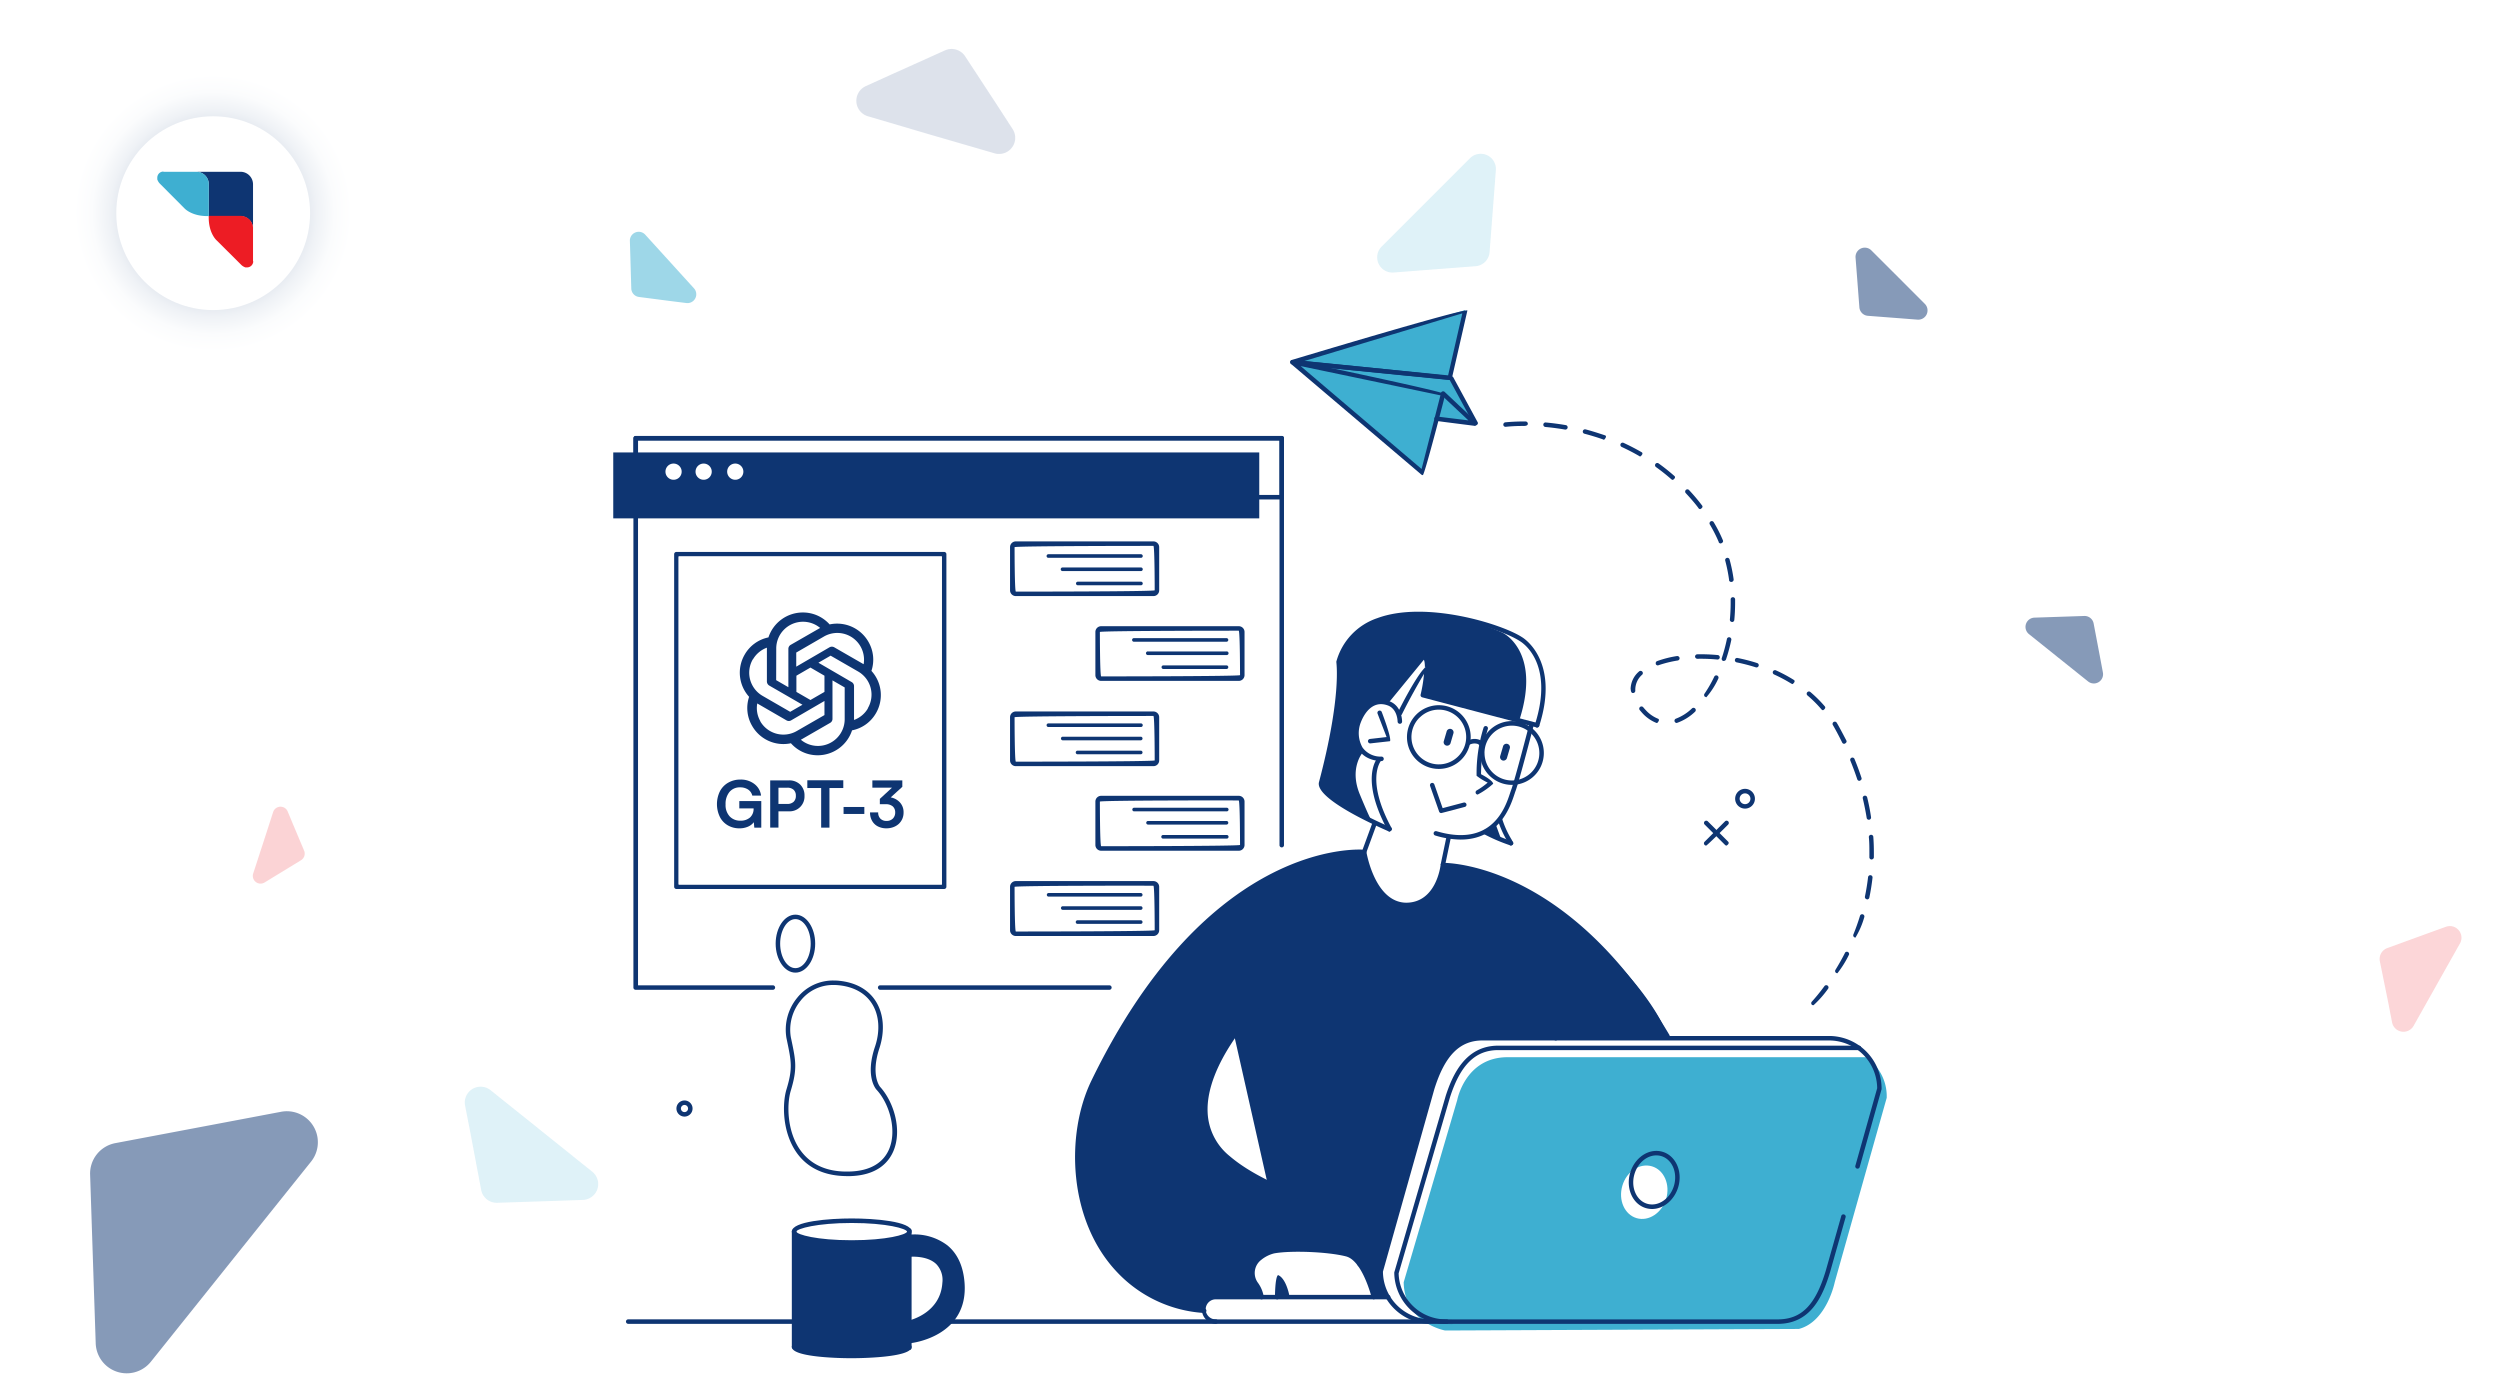 <svg xmlns="http://www.w3.org/2000/svg" xmlns:xlink="http://www.w3.org/1999/xlink" id="Layer_1" data-name="Layer 1" viewBox="0 0 645 359.96"><defs><style>.cls-1{fill:#fff;}.cls-2{fill:url(#radial-gradient);}.cls-12,.cls-3,.cls-8{fill:#0e3572;}.cls-3,.cls-4,.cls-5{fill-rule:evenodd;}.cls-10,.cls-4,.cls-9{fill:#ed1c24;}.cls-11,.cls-5,.cls-7{fill:#3eafd1;}.cls-6{opacity:0.5;}.cls-7{opacity:0.33;}.cls-9{opacity:0.38;}.cls-10{opacity:0.36;}.cls-12{opacity:0.28;}.cls-13{opacity:0.2;}</style><radialGradient id="radial-gradient" cx="55" cy="55" r="38.14" gradientUnits="userSpaceOnUse"><stop offset="0" stop-color="#0e3572"></stop><stop offset="0.09" stop-color="#3c5c8d"></stop><stop offset="0.21" stop-color="#6f87ab"></stop><stop offset="0.33" stop-color="#9babc5"></stop><stop offset="0.45" stop-color="#bfcada"></stop><stop offset="0.57" stop-color="#dbe1ea"></stop><stop offset="0.7" stop-color="#eff2f6"></stop><stop offset="0.82" stop-color="#fbfcfd"></stop><stop offset="0.94" stop-color="#fff"></stop></radialGradient></defs><rect class="cls-1" width="645" height="359.96"></rect><circle class="cls-2" cx="55" cy="55" r="38.14"></circle><circle class="cls-1" cx="55" cy="55" r="25"></circle><path class="cls-3" d="M50.65,44.32H62.07a3.23,3.23,0,0,1,3.21,3.21V59a3.23,3.23,0,0,0-3.21-3.21H53.86V47.53a3.23,3.23,0,0,0-3.21-3.21Z"></path><path class="cls-4" d="M65.28,67.4V58.87a3.18,3.18,0,0,0-3.17-3.17H53.86c-.15,4.38,2,6.28,2,6.28l6.46,6.43a2.87,2.87,0,0,0,1,.58h.43a1.6,1.6,0,0,0,1.59-1.59Z"></path><path class="cls-5" d="M42.16,44.32H50.7a3.18,3.18,0,0,1,3.17,3.17v8.25c-4.39.15-6.29-2-6.29-2l-6.43-6.46a2.93,2.93,0,0,1-.57-1v-.43a1.59,1.59,0,0,1,1.58-1.59Z"></path><g class="cls-6"><path class="cls-7" d="M384.31,65.07a3.92,3.92,0,0,1-3.62,3.61L366.5,69.77l-6.95.54a3.93,3.93,0,0,1-3.08-6.7l11.38-11.38,11.39-11.39a3.92,3.92,0,0,1,6.69,3.08l-.53,7Z"></path><path class="cls-8" d="M481.91,81.48a2.38,2.38,0,0,1-2.19-2.19l-.66-8.61-.33-4.23a2.39,2.39,0,0,1,4.07-1.86l6.91,6.9,6.9,6.91a2.39,2.39,0,0,1-1.86,4.07l-4.23-.33Z"></path><path class="cls-8" d="M537.74,158.92a2.38,2.38,0,0,1,2.42,1.94l1.61,8.49.78,4.16a2.38,2.38,0,0,1-3.83,2.3l-7.63-6.1-7.62-6.11a2.39,2.39,0,0,1,1.41-4.25l4.23-.14Z"></path><path class="cls-7" d="M128.3,310.32a4.09,4.09,0,0,1-4.16-3.33l-2.75-14.57L120,285.28a4.09,4.09,0,0,1,6.58-4l13.09,10.49L152.8,302.3a4.09,4.09,0,0,1-2.42,7.28l-7.27.25Z"></path><path class="cls-8" d="M23.25,303.09a8,8,0,0,1,6.54-8.17l28.62-5.41,14-2.65a8,8,0,0,1,7.77,12.93l-20.6,25.72L39,351.23a8,8,0,0,1-14.31-4.76l-.48-14.27Z"></path><path class="cls-9" d="M78.46,219.46a2,2,0,0,1-.81,2.49l-6.24,3.81-3.06,1.87a2,2,0,0,1-3-2.35l2.56-7.86,2.55-7.87a2,2,0,0,1,3.78-.15l1.38,3.31Z"></path><path class="cls-10" d="M614,248a3,3,0,0,1,1.91-3.39l10.16-3.7,5-1.81a3,3,0,0,1,3.62,4.27l-6,10.66-6,10.67a3,3,0,0,1-5.53-.89l-1-5.2Z"></path><path class="cls-11" d="M164.87,76.62a2.27,2.27,0,0,1-2-2.19l-.24-8.24-.12-4a2.28,2.28,0,0,1,4-1.6l6.27,6.9,6.27,6.9a2.28,2.28,0,0,1-2,3.79l-4-.5Z"></path><path class="cls-12" d="M243.8,13a4.18,4.18,0,0,1,5.2,1.51l8.25,12.6,4,6.18a4.16,4.16,0,0,1-4.64,6.27l-16.36-4.75L223.93,30a4.16,4.16,0,0,1-.56-7.78l6.72-3.05Z"></path></g><path class="cls-11" d="M486.77,283.24l-13.4,47.54s-2.05,10.2-9.26,12.09l-91.26.4s-10.5-1.87-10.7-12.44l13.81-47s2.05-11.07,13-11.07h92.44A12.11,12.11,0,0,1,486.77,283.24Z"></path><path class="cls-1" d="M354.61,334.66H325.5A17.7,17.7,0,0,0,324,331a4.55,4.55,0,0,1,.3-5.71c2-2.28,2.77-2.54,8.15-2.9s13.78.31,15.06,1.08,3.43,1.64,4.56,4.76S354.61,334.66,354.61,334.66Z"></path><rect class="cls-1" x="160.26" y="131.02" width="166.67" height="126.51" transform="translate(487.18 388.56) rotate(180)"></rect><rect class="cls-8" x="158.23" y="116.74" width="166.67" height="17.01" transform="translate(483.12 250.48) rotate(180)"></rect><path class="cls-8" d="M288,327.13c8.26,10.46,22.64,11,22.64,11-.93-1.88,2.49-3.51,2.49-3.51h12.33c.36-3.22-3.22-2.94-2.2-7.34s7.08-4.75,11.17-4.95a58.52,58.52,0,0,1,13.79,1.53c3.59.85,6.38,10.76,6.38,10.76h3.46c-1.47-.86-1.85-7-1.85-7S366.3,291.57,370.13,279s12.56-11.28,12.56-11.28l47.52-.37s-2.66-10.59-22.53-28-35.43-16.15-35.43-16.15-.42,10.7-9.67,10.28S352,219.81,352,219.81c-25.11-1-48.24,24-52.34,30.48s-14.75,19-19.87,35S279.74,316.67,288,327.13Zm30.87-60.65,8.49,39s-12.19-4.77-15.67-14.26C307.68,280.3,318.88,266.48,318.88,266.48Z"></path><path class="cls-1" d="M222.47,283.42s-2.77-3-.26-10.55-.24-15.56-9.79-16.57-14.31,8-13,14.06,1.76,7.78,0,13.56-.75,22.09,15.82,21.59C230.07,305.06,228.24,289.69,222.47,283.42Z"></path><path class="cls-1" d="M200.7,245.92c0,3.81,2,6.9,4.52,6.9s4.52-3.09,4.52-6.9-2-6.91-4.52-6.91S200.7,242.1,200.7,245.92Z"></path><path class="cls-8" d="M204.87,317.75v29.74s1.4,2.35,14.38,2.35,15.36-2.11,15.36-2.11V346s14-.65,13.67-14.86c-.26-12.55-11.13-12.32-13.67-12.09v-1.25s-1.84,2.42-14.88,2.8S204.87,317.75,204.87,317.75Zm29.74,23.5V322.44l.19,1.2s8.27-.7,8.92,6.14S238.28,340.27,234.61,341.25Z"></path><path class="cls-1" d="M204.87,317.52c0,1.68,6.66,3,14.87,3s14.87-1.35,14.87-3-6.66-3-14.87-3S204.87,315.85,204.87,317.52Z"></path><path class="cls-1" d="M418.57,305.91c-1.1,3.7.55,7.45,3.67,8.37s6.53-1.33,7.63-5-.55-7.45-3.67-8.37S419.66,302.21,418.57,305.91Z"></path><path class="cls-8" d="M392.06,185.58l-25-6.23s1.06-7.73.29-9.14l-9.18,11.22s-3.7-2.23-7.47,4.26c0,0-2.17,5,.81,8.56,0,0-3.45,4-.68,10.69s3.1,6.9,3.1,6.9-12-5-13.13-9.7c0,0,3.58-13.43,4.12-20.18a90.36,90.36,0,0,0,.31-10.8s3-11.17,14.9-12.4a54.61,54.61,0,0,1,27.51,4.47S397.67,167.91,392.06,185.58Z"></path><path class="cls-1" d="M395.22,186.82l-28.14-7.47s1.36-6.77.75-7.34l-6.65,12s-2.24-2.81-4.1-2.92-5.67,1-6.76,5.92,1,8.06,5.72,8.76c0,0-2.88,3.22-1.07,9.18a50.64,50.64,0,0,0,3.45,8.95l-3.63-1.39L352,219.81s1.52,11,8.74,13.4,10.55-5.17,11.56-10l1.4-7.31s9.89,2.14,14.56-6.7C392.75,200.59,395.22,186.82,395.22,186.82Z"></path><polygon class="cls-8" points="385.39 213.02 385.79 212.4 387.37 216.72 383.13 214.69 385.39 213.02"></polygon><path class="cls-8" d="M332,334.66h-2.5v-5.17S332.37,331.85,332,334.66Z"></path><polygon class="cls-11" points="374.01 97.47 378.02 80 333.8 93.44 367.1 122 372.44 101.6 336.18 93.77 374.01 97.47"></polygon><polygon class="cls-11" points="370.68 108.03 380.56 109.29 374.01 97.47 334.95 93.45 372.44 101.6 370.68 108.03"></polygon><path class="cls-1" d="M187.61,121.69a2.09,2.09,0,1,0,2.09-2.09A2.08,2.08,0,0,0,187.61,121.69Z"></path><path class="cls-1" d="M179.45,121.69a2.09,2.09,0,1,0,2.09-2.09A2.09,2.09,0,0,0,179.45,121.69Z"></path><path class="cls-1" d="M171.69,121.69a2.09,2.09,0,1,0,2.09-2.09A2.08,2.08,0,0,0,171.69,121.69Z"></path><path class="cls-8" d="M445.46,218.16c.63-.4.63-.76.41-1l-5.26-5.26a.58.58,0,0,0-.82.82l5.26,5.26A.54.54,0,0,0,445.46,218.16Z"></path><path class="cls-8" d="M440.2,218.16c.41-.17,5.67-5.43,5.67-5.43a.59.59,0,0,0,0-.82.57.57,0,0,0-.82,0l-5.26,5.26a.57.57,0,0,0,0,.82A.54.54,0,0,0,440.2,218.16Z"></path><path class="cls-8" d="M447.67,206.08a2.55,2.55,0,1,1,2.55,2.54A2.55,2.55,0,0,1,447.67,206.08Zm1.16,0a1.39,1.39,0,1,0,1.39-1.39A1.38,1.38,0,0,0,448.83,206.08Z"></path><path class="cls-8" d="M174.52,286a2.08,2.08,0,1,1,2.08,2.08A2.08,2.08,0,0,1,174.52,286Zm1.16,0a.92.92,0,1,0,.92-.92A.92.92,0,0,0,175.68,286Z"></path><path class="cls-8" d="M380.73,109.8c.56-.23.66-.58.51-.86l-6.38-11.75c-.45-.3-41-4.33-41-4.33a.6.6,0,0,0-.64.52.58.58,0,0,0,.52.64L374,98l6.23,11.47A.56.56,0,0,0,380.73,109.8Z"></path><path class="cls-8" d="M380.56,109.87c.64-.56.59-.83.4-1l-8.22-7.74a.57.57,0,0,0-.82,0,.58.58,0,0,0,0,.82l6.93,6.51-8.12-1a.58.58,0,1,0-.14,1.15l9.88,1.26Z"></path><path class="cls-8" d="M374,98.05,333.4,94a.56.56,0,0,1-.52-.52.57.57,0,0,1,.41-.61s44.56-13.44,45.3-12.76l-4,17.47a.58.58,0,0,1-.56.45Zm-37.53-4.89,37.14,3.69,3.67-16Z"></path><path class="cls-8" d="M366.72,122.45,333.08,93.89a.6.6,0,0,1-.15-.7.58.58,0,0,1,.64-.31s38.89,8.1,39.33,8.82c0,0-5.24,20.45-5.8,20.88A.58.58,0,0,1,366.72,122.45Zm-31.15-28L366.77,121l4.86-19Z"></path><path class="cls-8" d="M467.47,259.23a.57.57,0,0,1,0-.82c.74-.82,1.91-2.17,3.24-4a.58.58,0,0,1,.93.7,26.68,26.68,0,0,1-3.74,4.23A.58.58,0,0,1,467.47,259.23Zm6.26-8.21a.58.58,0,0,1-.18-.8c.89-1.46,1.74-2.95,2.5-4.47a.58.58,0,0,1,1,.53,25.78,25.78,0,0,1-3,4.82A.58.58,0,0,1,473.73,251Zm4.76-9.17a.58.58,0,0,1-.32-.75c.64-1.58,1.22-3.2,1.71-4.82a.58.58,0,1,1,1.11.34,21.74,21.74,0,0,1-2.28,5.28A.63.63,0,0,1,478.49,241.85ZM481.6,232a.59.59,0,0,1-.45-.69c.35-1.66.62-3.36.81-5a.59.59,0,0,1,.64-.51.57.57,0,0,1,.51.64c-.19,1.71-.47,3.45-.82,5.15a.59.59,0,0,1-.57.46Zm1.27-10.24a.59.59,0,0,1-.57-.59c0-.39,0-.78,0-1.17,0-1.31,0-2.63-.13-3.94a.58.58,0,1,1,1.15-.09c.1,1.35.14,2.7.14,4,0,.4,0,.79,0,1.19a.58.58,0,0,1-.58.57ZM481.6,211c-.27-1.67-.61-3.35-1-5a.58.58,0,0,1,1.13-.28c.42,1.7.76,3.42,1,5.12a.58.58,0,0,1-.57.66A.57.57,0,0,1,481.6,211Zm-2.43-9.94c-.53-1.61-1.13-3.22-1.78-4.81a.58.58,0,0,1,.31-.75.57.57,0,0,1,.76.31c.67,1.61,1.27,3.26,1.81,4.89.1.3-.06.63-.55.76A.59.59,0,0,1,479.17,201.05Zm-3.89-9.48c-.6-1.22-1.25-2.47-1.93-3.7l-.47-.82a.58.58,0,1,1,1-.59c.17.28.33.56.49.85.69,1.25,1.35,2.51,2,3.75.14.29,0,.63-.52.83A.57.57,0,0,1,475.28,191.57Zm-47.94-5.07a9.79,9.79,0,0,1-3.55-2.46c-.26-.29-.5-.56-.73-.84a.57.57,0,0,1,.07-.81.58.58,0,0,1,.82.07q.32.39.69.78a8.63,8.63,0,0,0,3.11,2.17c.3.12.45.45-.2,1.12Zm4.71-.36a.58.58,0,0,1,.35-.74,12.22,12.22,0,0,0,4.13-2.64.58.58,0,0,1,.79.86,13,13,0,0,1-4.72,2.9A.59.59,0,0,1,432.05,186.14ZM469.92,183a31,31,0,0,0-3.59-3.57.58.58,0,1,1,.75-.89,32.51,32.51,0,0,1,3.72,3.7c.21.24.18.61-.44,1A.6.6,0,0,1,469.92,183Zm-30-3.21a.58.58,0,0,1-.16-.81,32.61,32.61,0,0,0,2.52-4.4.58.58,0,0,1,.77-.28.59.59,0,0,1,.28.77,20.14,20.14,0,0,1-3.09,4.82A.53.53,0,0,1,439.94,179.74Zm-19.22-2a6.1,6.1,0,0,1,2.16-4.54.59.59,0,0,1,.82,0,.57.57,0,0,1,0,.82,5.13,5.13,0,0,0-1.77,4.1.59.59,0,0,1-.58.63C421,178.82,420.77,178.59,420.72,177.78Zm41.5-1.39a39.89,39.89,0,0,0-4.49-2.39.59.59,0,0,1-.29-.77.58.58,0,0,1,.77-.29,39.11,39.11,0,0,1,4.62,2.47c.27.17.36.53-.3,1.07A.56.56,0,0,1,462.22,176.39ZM453,172.17a47.7,47.7,0,0,0-4.94-1.28.57.57,0,0,1-.45-.68.56.56,0,0,1,.68-.45,44.68,44.68,0,0,1,5.06,1.31.57.57,0,0,1,.38.72.59.59,0,0,1-.55.41A.57.57,0,0,1,453,172.17Zm-25.79-.87a.57.57,0,0,1,.34-.74,27.33,27.33,0,0,1,5.12-1.3.61.61,0,0,1,.66.49.58.58,0,0,1-.48.66,30,30,0,0,0-5.1,1.27A.58.58,0,0,1,427.18,171.3Zm17.38-.77a.58.58,0,0,1-.37-.74,43.33,43.33,0,0,0,1.32-4.92.58.58,0,0,1,.69-.45.59.59,0,0,1,.45.69,46.27,46.27,0,0,1-1.36,5,.59.59,0,0,1-.55.4A.57.57,0,0,1,444.56,170.53Zm-1.58-.38a46,46,0,0,0-5.09-.18.63.63,0,0,1-.6-.56.6.6,0,0,1,.57-.6,46.13,46.13,0,0,1,5.23.19.58.58,0,0,1,0,1.16Zm3.82-9.69a.57.57,0,0,1-.52-.63c.13-1.43.2-2.87.2-4.29v-.81a.58.58,0,1,1,1.15,0c0,.28,0,.56,0,.84,0,1.45-.07,2.93-.21,4.39a.57.57,0,0,1-.57.52Zm-.72-10.81a41.22,41.22,0,0,0-1-5,.58.58,0,0,1,.41-.71.57.57,0,0,1,.71.41,39.51,39.51,0,0,1,1.05,5.13.6.6,0,0,1-.58.66A.58.58,0,0,1,446.08,149.65Zm-2.67-9.8a37.76,37.76,0,0,0-2.3-4.53.58.58,0,0,1,1-.59,35.9,35.9,0,0,1,2.37,4.67c.13.3,0,.64-.53.81A.56.56,0,0,1,443.41,139.85Zm-5.2-8.72c-1-1.36-2.16-2.66-3.3-3.89a.58.58,0,0,1,0-.82.57.57,0,0,1,.82,0c1.18,1.25,2.31,2.59,3.38,4,.2.25.15.62-.46.93A.58.58,0,0,1,438.21,131.13Zm-7-7.45a51,51,0,0,0-4-3.18.58.58,0,1,1,.68-.94c1.4,1,2.78,2.1,4.08,3.25.24.21.26.58-.38,1A.57.57,0,0,1,431.24,123.68Zm-8.28-6c-1.46-.85-3-1.64-4.54-2.36a.58.58,0,1,1,.49-1.05c1.58.73,3.14,1.54,4.63,2.4.28.16.37.52-.29,1.08A.59.59,0,0,1,423,117.73Zm-9.28-4.28c-1.58-.56-3.22-1.06-4.89-1.5a.56.56,0,0,1-.41-.7.58.58,0,0,1,.7-.42c1.7.44,3.38,1,5,1.53.3.1.46.43-.19,1.12A.69.69,0,0,1,413.68,113.45Zm-9.89-2.57c-1.68-.29-3.39-.52-5.08-.67a.59.59,0,0,1-.53-.63.56.56,0,0,1,.63-.53c1.73.16,3.47.39,5.17.68a.58.58,0,0,1-.09,1.15Zm-15.93-1.22a.59.59,0,0,1,.5-.65,50.69,50.69,0,0,1,5.25-.22.59.59,0,0,1,.57.59c0,.32-.27.57-1.07.57a41.94,41.94,0,0,0-4.67.22A.58.58,0,0,1,387.86,109.66Z"></path><path class="cls-8" d="M234.61,341.83c.22,0,9.14-2.12,9.67-10.8a6.94,6.94,0,0,0-1.94-5.74c-2.8-2.68-7.54-2.21-7.74-2.18a.58.58,0,0,0-.52.64.58.58,0,0,0,.64.51c.05,0,4.42-.44,6.83,1.87a5.9,5.9,0,0,1,1.58,4.83c-.48,7.8-8.31,9.65-8.65,9.73a.58.58,0,0,0,.13,1.14Z"></path><path class="cls-8" d="M234.94,346.53c.2,0,14.91-1.63,13.92-15.49-.31-4.29-1.79-7.56-4.41-9.72a14,14,0,0,0-9.72-2.78.58.58,0,0,0-.51.64.6.6,0,0,0,.65.51s5.13-.56,8.85,2.53c2.36,2,3.7,4.95,4,8.91.91,12.74-12.26,14.19-12.82,14.24a.58.58,0,0,0-.52.64A.58.58,0,0,0,234.94,346.53Z"></path><path class="cls-8" d="M219.65,350.42c1.59,0,15.53-.08,15.53-2.93a.58.58,0,0,0-1.16,0c-.44.68-5.82,1.77-14.37,1.77-9.17,0-13.85-1.21-14.21-1.83a.55.55,0,0,0-.57-.55.6.6,0,0,0-.58.61C204.29,350.34,218.08,350.42,219.65,350.42Z"></path><path class="cls-8" d="M205.7,297.62c-4-5.46-3.86-13.05-2.79-16.55,1.64-5.38,1.26-7.17.15-12.5l-.16-.77a13,13,0,0,1,2.79-10.39,11.86,11.86,0,0,1,9.39-4.44,12.79,12.79,0,0,1,1.5.08c4.19.44,7.42,2.24,9.33,5.21,2.09,3.24,2.44,7.66,1,12.12-2.35,7.05.11,9.94.13,10,3.52,3.83,5.78,11.07,3.47,16.58-1.2,2.84-4.1,6.27-11.16,6.48h-.76C212.88,303.42,208.55,301.47,205.7,297.62Zm.89-39.48a11.83,11.83,0,0,0-2.56,9.43l.16.76c1.13,5.4,1.55,7.41-.17,13.08-1.07,3.53-1,10.68,2.61,15.52,2.75,3.7,7,5.52,12.64,5.32,5.09-.15,8.59-2.15,10.12-5.77,2.1-5,0-11.86-3.26-15.35-.12-.13-3-3.35-.37-11.12,1.38-4.12,1.07-8.18-.83-11.12-1.71-2.66-4.64-4.29-8.47-4.69a13,13,0,0,0-1.38-.07A10.61,10.61,0,0,0,206.59,258.14Z"></path><path class="cls-8" d="M200.12,243.46c0-4.13,2.29-7.48,5.1-7.48s5.1,3.35,5.1,7.48-2.29,7.48-5.1,7.48S200.12,247.58,200.12,243.46Zm1.16,0c0,3.48,1.77,6.32,3.94,6.32s3.94-2.84,3.94-6.32-1.77-6.33-3.94-6.33S201.28,240,201.28,243.46Z"></path><path class="cls-8" d="M204.87,348.07a.58.58,0,0,0,.58-.58V317.75a.58.58,0,1,0-1.16,0v29.74A.58.58,0,0,0,204.87,348.07Z"></path><path class="cls-8" d="M234.61,348.31a.58.58,0,0,0,.58-.58V317.5a.58.58,0,1,0-1.16,0v30.23A.58.58,0,0,0,234.61,348.31Z"></path><path class="cls-8" d="M204.29,317.75c0-2.67,9.71-3.39,15.45-3.39s15.45.72,15.45,3.39-9.71,3.38-15.45,3.38S204.29,320.42,204.29,317.75Zm1.16,0c.19.78,5.25,2.23,14.29,2.23s14.11-1.45,14.29-2.22c-.18-.78-5.25-2.23-14.29-2.23S205.64,317,205.45,317.74Z"></path><path class="cls-8" d="M227.09,255.37h59.13a.58.58,0,1,0,0-1.16H227.09a.58.58,0,1,0,0,1.16Z"></path><path class="cls-8" d="M164,255.37h35.4a.58.58,0,1,0,0-1.16H164.61V113.64h165.5V218.05a.58.58,0,0,0,1.16,0v-105a.58.58,0,0,0-.58-.58H164a.58.58,0,0,0-.58.58V254.79A.58.58,0,0,0,164,255.37Z"></path><path class="cls-8" d="M163.45,128.28V113.06a.58.58,0,0,1,.58-.58H330.69a.58.58,0,0,1,.58.58v15.22a.58.58,0,0,1-.58.58H164A.58.58,0,0,1,163.45,128.28Zm166.66-14.64H164.61V127.7h165.5Z"></path><path class="cls-8" d="M243.59,142.4H174.51a.58.58,0,0,0-.58.58v85.8a.58.58,0,0,0,.58.58h69.08a.58.58,0,0,0,.58-.58V143A.58.58,0,0,0,243.59,142.4ZM243,228.21H175.09V143.56H243Z"></path><rect class="cls-1" x="175.09" y="143.56" width="67.91" height="84.64"></rect><path class="cls-8" d="M260.59,152.3V141.17a1.49,1.49,0,0,1,1.49-1.49h35.51a1.49,1.49,0,0,1,1.48,1.49V152.3a1.48,1.48,0,0,1-1.48,1.49H262.08A1.49,1.49,0,0,1,260.59,152.3Zm1.17-11.13s0,11.13.32,11.47c0,0,35.51,0,35.83-.34,0,0,0-11.13-.32-11.46C297.59,140.84,262.08,140.84,261.76,141.17Z"></path><path class="cls-8" d="M274.13,147.34h20.24a.47.47,0,0,0,.46-.47.46.46,0,0,0-.46-.46H274.13a.45.45,0,0,0-.46.46A.46.46,0,0,0,274.13,147.34Z"></path><path class="cls-8" d="M270.48,143.92h23.89a.46.46,0,0,0,.46-.46.47.47,0,0,0-.46-.47H270.48a.46.46,0,0,0-.46.47A.45.45,0,0,0,270.48,143.92Z"></path><path class="cls-8" d="M278.08,151h16.29a.46.46,0,0,0,.46-.46.47.47,0,0,0-.46-.47H278.08a.47.47,0,0,0-.47.47A.46.46,0,0,0,278.08,151Z"></path><path class="cls-8" d="M260.59,196.19V185.05a1.49,1.49,0,0,1,1.49-1.49h35.51a1.49,1.49,0,0,1,1.48,1.49v11.14a1.48,1.48,0,0,1-1.48,1.48H262.08A1.49,1.49,0,0,1,260.59,196.19Zm1.17-11.14s0,11.14.32,11.46c0,0,35.51,0,35.83-.32,0,0,0-11.14-.32-11.47C297.59,184.72,262.08,184.72,261.76,185.05Z"></path><path class="cls-8" d="M274.13,191h20.24a.47.47,0,0,0,0-.93H274.13a.47.47,0,0,0,0,.93Z"></path><path class="cls-8" d="M270.48,187.57h23.89a.47.47,0,0,0,.46-.47.46.46,0,0,0-.46-.46H270.48a.45.45,0,0,0-.46.46A.46.46,0,0,0,270.48,187.57Z"></path><path class="cls-8" d="M278.08,194.6h16.29a.47.47,0,0,0,0-.93H278.08a.47.47,0,1,0,0,.93Z"></path><path class="cls-8" d="M282.61,174.19V163.05a1.49,1.49,0,0,1,1.49-1.49h35.5a1.49,1.49,0,0,1,1.49,1.49v11.14a1.49,1.49,0,0,1-1.49,1.48H284.1A1.49,1.49,0,0,1,282.61,174.19Zm1.16-11.14s0,11.14.33,11.46c0,0,35.5,0,35.83-.32,0,0,0-11.14-.33-11.47C319.6,162.72,284.1,162.72,283.77,163.05Z"></path><path class="cls-8" d="M296.2,169h20.23a.47.47,0,1,0,0-.93H296.2a.47.47,0,1,0,0,.93Z"></path><path class="cls-8" d="M292.54,165.57h23.89a.47.47,0,0,0,.47-.47.46.46,0,0,0-.47-.46H292.54a.46.46,0,0,0-.46.46A.47.47,0,0,0,292.54,165.57Z"></path><path class="cls-8" d="M300.15,172.6h16.28a.47.47,0,0,0,.47-.47.46.46,0,0,0-.47-.46H300.15a.46.46,0,0,0-.47.46A.47.47,0,0,0,300.15,172.6Z"></path><path class="cls-8" d="M260.59,240V228.81a1.49,1.49,0,0,1,1.49-1.49h35.51a1.49,1.49,0,0,1,1.48,1.49V240a1.49,1.49,0,0,1-1.48,1.49H262.08A1.49,1.49,0,0,1,260.59,240Zm1.17-11.14s0,11.14.32,11.47c0,0,35.51,0,35.83-.33,0,0,0-11.14-.32-11.47C297.59,228.48,262.08,228.48,261.76,228.81Z"></path><path class="cls-8" d="M274.13,234.74h20.24a.47.47,0,0,0,0-.93H274.13a.47.47,0,0,0,0,.93Z"></path><path class="cls-8" d="M270.48,231.33h23.89a.47.47,0,0,0,0-.93H270.48a.47.47,0,0,0,0,.93Z"></path><path class="cls-8" d="M278.08,238.36h16.29a.47.47,0,0,0,0-.93H278.08a.47.47,0,1,0,0,.93Z"></path><path class="cls-8" d="M282.61,218V206.81a1.49,1.49,0,0,1,1.49-1.49h35.5a1.49,1.49,0,0,1,1.49,1.49V218a1.49,1.49,0,0,1-1.49,1.49H284.1A1.49,1.49,0,0,1,282.61,218Zm1.16-11.14s0,11.14.33,11.46c0,0,35.5,0,35.83-.32,0,0,0-11.14-.33-11.47C319.6,206.48,284.1,206.48,283.77,206.81Z"></path><path class="cls-8" d="M296.2,212.74h20.23a.46.46,0,0,0,.47-.46.47.47,0,0,0-.47-.47H296.2a.47.47,0,0,0-.47.47A.46.46,0,0,0,296.2,212.74Z"></path><path class="cls-8" d="M292.54,209.33h23.89a.47.47,0,1,0,0-.93H292.54a.47.47,0,0,0,0,.93Z"></path><path class="cls-8" d="M300.15,216.36h16.28a.47.47,0,1,0,0-.93H300.15a.47.47,0,1,0,0,.93Z"></path><path class="cls-8" d="M224.83,173.09h0a9.17,9.17,0,0,0-.79-7.53,9.3,9.3,0,0,0-10-4.46,9.23,9.23,0,0,0-6.92-3.08,9.33,9.33,0,0,0-8.86,6.43,9.18,9.18,0,0,0-6.14,4.45,9.28,9.28,0,0,0,1.15,10.88,9.11,9.11,0,0,0,.79,7.52,9.29,9.29,0,0,0,10,4.46,9.18,9.18,0,0,0,6.91,3.1,9.33,9.33,0,0,0,8.86-6.43A9.13,9.13,0,0,0,226,184,9.26,9.26,0,0,0,224.83,173.09ZM216,163.3h0a6.9,6.9,0,0,1,6.82,8.07,1.43,1.43,0,0,0-.21-.12L215.23,167a1.24,1.24,0,0,0-1.21,0l-8.59,5v-3.64l7.1-4.11A6.89,6.89,0,0,1,216,163.3Zm-6.91,8.93,3.62,2.1v4.18l-3.62,2.09-3.62-2.09v-4.18Zm-8.82-4.91a6.9,6.9,0,0,1,6.9-6.91h0a6.89,6.89,0,0,1,4.43,1.6l-.22.12L204,166.37a1.2,1.2,0,0,0-.6,1v9.93l-3.15-1.82Zm-6,2.78a6.93,6.93,0,0,1,3.59-3v8.72a1.24,1.24,0,0,0,.6,1.05l8.58,4.95-3.17,1.83-7.08-4.09A6.9,6.9,0,0,1,194.23,170.1Zm1.92,16h0a6.8,6.8,0,0,1-.82-4.61l.21.12,7.33,4.24a1.19,1.19,0,0,0,1.21,0l8.59-5v3.64l-7.1,4.09A6.91,6.91,0,0,1,196.15,186.1Zm21.74-.56a6.9,6.9,0,0,1-6.9,6.91h0a6.83,6.83,0,0,1-4.41-1.6l.22-.12,7.34-4.23a1.18,1.18,0,0,0,.6-1.05v-9.91l3.15,1.82Zm6-2.79h0a6.87,6.87,0,0,1-3.59,3v-8.72a1.2,1.2,0,0,0-.6-1.05l-8.59-5,3.15-1.82,7.1,4.09A6.89,6.89,0,0,1,223.88,182.75Z"></path><path class="cls-8" d="M191,203.14a3.44,3.44,0,0,0-2.8,1.19,4.79,4.79,0,0,0-1,3.2,4.28,4.28,0,0,0,1.05,3.09,3.63,3.63,0,0,0,2.77,1.11,3.59,3.59,0,0,0,2.5-.83,3,3,0,0,0,.91-2.29v-.05h-3.69v-1.89h5.67v6.86h-1.8l-.13-1.4a3.71,3.71,0,0,1-1.5,1.15,5.4,5.4,0,0,1-2.2.43,5.79,5.79,0,0,1-3-.77,5.25,5.25,0,0,1-2.06-2.19,7.59,7.59,0,0,1,0-6.56,5.46,5.46,0,0,1,2.14-2.25,6.21,6.21,0,0,1,3.2-.81,5.65,5.65,0,0,1,3.56,1.13,4.4,4.4,0,0,1,1.73,3h-2.26a2.58,2.58,0,0,0-1.1-1.57A3.58,3.58,0,0,0,191,203.14Z"></path><path class="cls-8" d="M203.53,209.33h-2.69v4.2h-2.13V201.34h4.82a4,4,0,0,1,2.93,1.09,3.87,3.87,0,0,1,1.1,2.89,3.82,3.82,0,0,1-4,4Zm-.41-6.1h-2.28v4.19h2.24a2.38,2.38,0,0,0,1.67-.55,2.05,2.05,0,0,0,.58-1.57,2,2,0,0,0-.57-1.53A2.32,2.32,0,0,0,203.12,203.23Z"></path><path class="cls-8" d="M208.29,203.31v-2h9.28v2H214v10.22h-2.14V203.31Z"></path><path class="cls-8" d="M217.64,210v-1.8H223V210Z"></path><path class="cls-8" d="M228.46,207.49H227v-1.38l3.13-2.89h-5.06v-1.88h7.73V203l-3,2.73a4.22,4.22,0,0,1,2.39,1.31,3.68,3.68,0,0,1,.93,2.58,4.08,4.08,0,0,1-.34,1.69,4,4,0,0,1-.94,1.29,4.29,4.29,0,0,1-1.41.82,5.19,5.19,0,0,1-1.73.29,4.82,4.82,0,0,1-2.15-.47,3.56,3.56,0,0,1-1.52-1.41,4.22,4.22,0,0,1-.56-2.23h2.1a2.19,2.19,0,0,0,.58,1.62,2.14,2.14,0,0,0,1.58.58,2.22,2.22,0,0,0,1.62-.6,2.19,2.19,0,0,0,.61-1.61,2,2,0,0,0-.64-1.55A2.69,2.69,0,0,0,228.46,207.49Z"></path><g class="cls-13"><path class="cls-8" d="M374.53,341.66a.58.58,0,0,0,.58-.57c0-.3,0-.44-.58-.54,0-.06-.31-.07-.89-.09s-1.44-.1-2.63-.16c-.94,0-1.2.25-1.2.56a.59.59,0,0,0,.57.59Z"></path></g><path class="cls-8" d="M381.24,205a19.56,19.56,0,0,0,4-2.79c-.12-.95-3.13-2.46-3.13-2.46a40.28,40.28,0,0,1,1.76-11.69.59.59,0,0,0-.39-.72.58.58,0,0,0-.72.4,39.41,39.41,0,0,0-1.8,12.41,14.9,14.9,0,0,0,2.86,1.76,17.31,17.31,0,0,1-2.8,2,.58.58,0,0,0-.26.77A.57.57,0,0,0,381.24,205Z"></path><path class="cls-8" d="M387.66,196.2a.92.92,0,0,0,1.13-.62l.72-2.45a.91.91,0,1,0-1.74-.51l-.72,2.45A.92.92,0,0,0,387.66,196.2Z"></path><path class="cls-8" d="M373.11,192.35a.92.92,0,0,0,1.13-.61l.72-2.46a.91.91,0,1,0-1.74-.51l-.72,2.45A.9.9,0,0,0,373.11,192.35Z"></path><path class="cls-8" d="M396.57,187.69a.58.58,0,0,0,.14-1.14l-28.94-7.62c.35-1.52,1.15-5.49.61-7.11-1.08-.06-4.43,5.36-7.72,11.94a.58.58,0,0,0,.27.78.57.57,0,0,0,.77-.26c2.22-4.45,4.47-8.36,5.69-10.42a35.54,35.54,0,0,1-.87,5.35.58.58,0,0,0,.41.7l29.49,7.76Z"></path><path class="cls-8" d="M358.55,214.54c.56-.22.67-.57.51-.85-6.78-12.47-2.84-17.3-2.8-17.35a.58.58,0,0,0-.87-.76c-.19.21-4.56,5.38,2.65,18.66A.6.6,0,0,0,358.55,214.54Z"></path><path class="cls-8" d="M358.55,214.54c.66-.64.53-1,.23-1.11-7.59-3.26-18-8.93-17.36-11.35,5.62-21.2,4.68-29.93,4.5-31.16a15.22,15.22,0,0,1,9.86-10.36c12-4.45,31.16,1.45,36.33,4.84.4.23,9.06,5.4,3.9,21.53a.58.58,0,0,0,.38.73.57.57,0,0,0,.73-.37c5.46-17.08-4.31-22.82-4.41-22.88-5.28-3.46-24.94-9.52-37.33-4.94a16.37,16.37,0,0,0-10.61,11.25c0,.35,1.4,8.89-4.47,31.06-1.13,4.26,14.82,11.34,18,12.72A.57.57,0,0,0,358.55,214.54Z"></path><path class="cls-8" d="M389.84,218.14c.56-.22.67-.57.51-.85l-.36-.68a24.1,24.1,0,0,1-2.4-5.25.58.58,0,0,0-1.12.31,25.93,25.93,0,0,0,2.5,5.5l.36.67A.6.6,0,0,0,389.84,218.14Z"></path><path class="cls-8" d="M389.84,218.14a.59.59,0,0,0,.56-.41A.58.58,0,0,0,390,217a42.83,42.83,0,0,1-6.61-2.83.58.58,0,0,0-.79.24.59.59,0,0,0,.25.78,44,44,0,0,0,6.82,2.92Z"></path><path class="cls-8" d="M369.21,341.56h89.42c8.38,0,11.55-6.77,13.54-13.4l4-14.12a.58.58,0,0,0-.41-.71.56.56,0,0,0-.71.39l-4,14.12c-2.68,8.92-6.28,12.56-12.42,12.56H369.21a12.42,12.42,0,0,1-12.41-12.32L370.06,281c2.72-8.68,6.55-12.56,12.43-12.56h89.42a12.42,12.42,0,0,1,12.4,12.33l-5.63,20a.59.59,0,0,0,.4.72.57.57,0,0,0,.72-.4L485.45,281a13.58,13.58,0,0,0-13.54-13.72H382.49c-8.39,0-11.75,7.64-13.54,13.39l-13.29,47.17A13.59,13.59,0,0,0,369.21,341.56Z"></path><path class="cls-8" d="M373.26,341.56a.58.58,0,1,0,0-1.16,12.21,12.21,0,0,1-12.41-11.88l13.26-45.46c2.72-8.38,6.55-12.13,12.43-12.13h93a.58.58,0,1,0,0-1.15h-93c-8.38,0-11.74,7.38-13.54,12.94l-13.28,45.56A13.36,13.36,0,0,0,373.26,341.56Z"></path><path class="cls-8" d="M313.82,341.56h54.61a.58.58,0,1,0,0-1.16H313.82a2.59,2.59,0,1,1,0-5.17h44.25a.58.58,0,1,0,0-1.15H313.82a3.74,3.74,0,1,0,0,7.48Z"></path><path class="cls-8" d="M354.46,335.23c.44-.09.64-.4.56-.71s-2.55-10.21-7.42-11.48-14.36-1.65-19.05-.81a9.58,9.58,0,0,0-3.84,1.88,5.43,5.43,0,0,0-1.15,7.46,7.24,7.24,0,0,1,1.34,3.17.6.6,0,0,0,.66.49.58.58,0,0,0,.49-.66,8.39,8.39,0,0,0-1.55-3.68,4.26,4.26,0,0,1,.92-5.86,8.54,8.54,0,0,1,3.33-1.66c4.49-.8,14-.39,18.55.79,4.22,1.1,6.57,10.54,6.59,10.63A.58.58,0,0,0,354.46,335.23Z"></path><path class="cls-8" d="M363,190.16a8.22,8.22,0,1,1,8.22,8.22A8.19,8.19,0,0,1,363,190.16Zm3.22-5a7.06,7.06,0,1,0,5-2.07A7,7,0,0,0,366.25,185.16Z"></path><path class="cls-8" d="M381.85,194.29a8.23,8.23,0,1,1,8.22,8.21A8.23,8.23,0,0,1,381.85,194.29Zm1.16,0a7.07,7.07,0,1,0,7.06-7.07A7.07,7.07,0,0,0,383,194.29Z"></path><path class="cls-8" d="M382.46,193.16c.44-.09.64-.39.57-.7a2.41,2.41,0,0,0-1.21-1.54,3.62,3.62,0,0,0-3.15.18.58.58,0,1,0,.45,1.06,2.7,2.7,0,0,1,2.15-.21,1.25,1.25,0,0,1,.63.77A.58.58,0,0,0,382.46,193.16Z"></path><path class="cls-8" d="M310.65,338.75a.58.58,0,0,0,.05-1.16,32.1,32.1,0,0,1-21.57-10.1c-12.42-13-13.05-34.7-6.49-48.21,30.26-62.3,68.86-58.95,69.25-58.89a.57.57,0,0,0,.6-.38l2.67-7.29a.58.58,0,0,0-1.09-.4l-2.52,6.88c-4.48-.17-41.09.15-69.95,59.57-6.74,13.87-6.07,36.18,6.69,49.53a33.71,33.71,0,0,0,22.32,10.45Z"></path><path class="cls-8" d="M401.4,268.44a.59.59,0,0,0,.57-.62c-.59-9.76-4.72-20.83-4.77-20.95a.57.57,0,0,0-.74-.34.59.59,0,0,0-.34.75c0,.11,4.11,11,4.7,20.61A.57.57,0,0,0,401.4,268.44Z"></path><path class="cls-8" d="M350.79,326.81a.58.58,0,0,0,.57-.49c1.66-10.15-7.17-14.08-17.39-18.63-5.83-2.59-11.87-5.28-16.71-9.41A15.25,15.25,0,0,1,311.57,287c-.57-12.54,12.79-26.32,12.92-26.46a.57.57,0,0,0,0-.82.58.58,0,0,0-.82,0c-.56.58-13.84,14.28-13.25,27.33a16.35,16.35,0,0,0,6.1,12.08c5,4.23,11.08,6.95,17,9.58,9.78,4.35,18.23,8.11,16.71,17.39a.58.58,0,0,0,.48.66Z"></path><path class="cls-8" d="M327.67,306.1c.44-.08.64-.39.56-.71l-8.78-39a.57.57,0,0,0-.7-.44.58.58,0,0,0-.44.69l8.79,39A.58.58,0,0,0,327.67,306.1Z"></path><path class="cls-8" d="M329.52,335.23a.58.58,0,0,0,.58-.57v-3.9a10.24,10.24,0,0,1,1.35,3.44.59.59,0,0,0,.69.46.6.6,0,0,0,.45-.69c-.09-.43-.92-4.22-2.85-5-.8.53-.8,5.7-.8,5.7A.58.58,0,0,0,329.52,335.23Z"></path><path class="cls-8" d="M424.64,311.69c-3.42-1-5.24-5.1-4.06-9.1,1-3.33,3.76-5.66,6.76-5.66a5.71,5.71,0,0,1,1.59.23c3.42,1,5.24,5.09,4.06,9.09-1,3.34-3.77,5.67-6.76,5.67A5.66,5.66,0,0,1,424.64,311.69Zm-2.95-8.77c-1,3.39.47,6.82,3.28,7.65a4.41,4.41,0,0,0,1.26.18c2.48,0,4.81-2,5.65-4.82,1-3.4-.47-6.83-3.28-7.66a4.51,4.51,0,0,0-1.26-.18C424.85,298.09,422.53,300.07,421.69,302.92Z"></path><path class="cls-8" d="M371.83,209.77c.15,0,6.1-1.59,6.1-1.59a.57.57,0,0,0,.41-.7.59.59,0,0,0-.71-.42l-5.43,1.44-2.14-6.12a.58.58,0,0,0-.74-.36.59.59,0,0,0-.36.74l2.33,6.62A.57.57,0,0,0,371.83,209.77Z"></path><path class="cls-8" d="M376.84,216.61c10.05,0,12.87-8.62,13.92-11.8.09-.29.17-.54.25-.73,1-2.71,4.57-16.51,4.72-17.1a.58.58,0,1,0-1.13-.29c-.15.58-3.71,14.33-4.68,17-.08.2-.16.46-.27.77-1.27,3.89-4.66,14.22-19,10a.58.58,0,1,0-.33,1.11A23.46,23.46,0,0,0,376.84,216.61Z"></path><path class="cls-8" d="M430.21,267.91c.57-.25.66-.6.5-.88-24.29-41.17-52.85-44.19-57.75-44.4l1.34-6.43a.58.58,0,1,0-1.13-.23l-1.49,7.11c.95.68,31.89.23,58,44.54A.58.58,0,0,0,430.21,267.91Z"></path><path class="cls-8" d="M356.43,196.36a.58.58,0,0,0,0-1.16,5.74,5.74,0,0,1-4.9-2.34,7.56,7.56,0,0,1-.44-6.49c.54-1.42,2.62-5.93,6.93-4.38,2.56.92,2.56,4.14,2.56,4.17a.58.58,0,0,0,.58.58.57.57,0,0,0,.58-.57c0-.17,0-4.08-3.33-5.27-4.2-1.5-7.1,1.63-8.4,5.06a8.65,8.65,0,0,0,.55,7.54c.83,1.24,2.5,2.74,5.83,2.86Z"></path><path class="cls-8" d="M353.52,191.8l5.1-.57c.47-.79-2.11-7.48-2.11-7.48a.58.58,0,1,0-1.08.41l2.31,6-4.28.49a.58.58,0,0,0-.52.64A.59.59,0,0,0,353.52,191.8Z"></path><path class="cls-8" d="M362.77,234.06c8.79,0,10.05-10.69,10.06-10.8a.58.58,0,1,0-1.15-.12c-.05.4-1.17,9.76-8.92,9.76-8.12-.14-10.22-13.05-10.24-13.18a.61.61,0,0,0-.66-.48.58.58,0,0,0-.49.66c.09.57,2.28,14,11.2,14.16Z"></path><path class="cls-8" d="M162.08,341.55h42.79a.58.58,0,1,0,0-1.16H162.08a.58.58,0,1,0,0,1.16Z"></path><path class="cls-8" d="M245.2,341.55h68.47a.58.58,0,1,0,0-1.16H245.2a.58.58,0,0,0,0,1.16Z"></path></svg>
